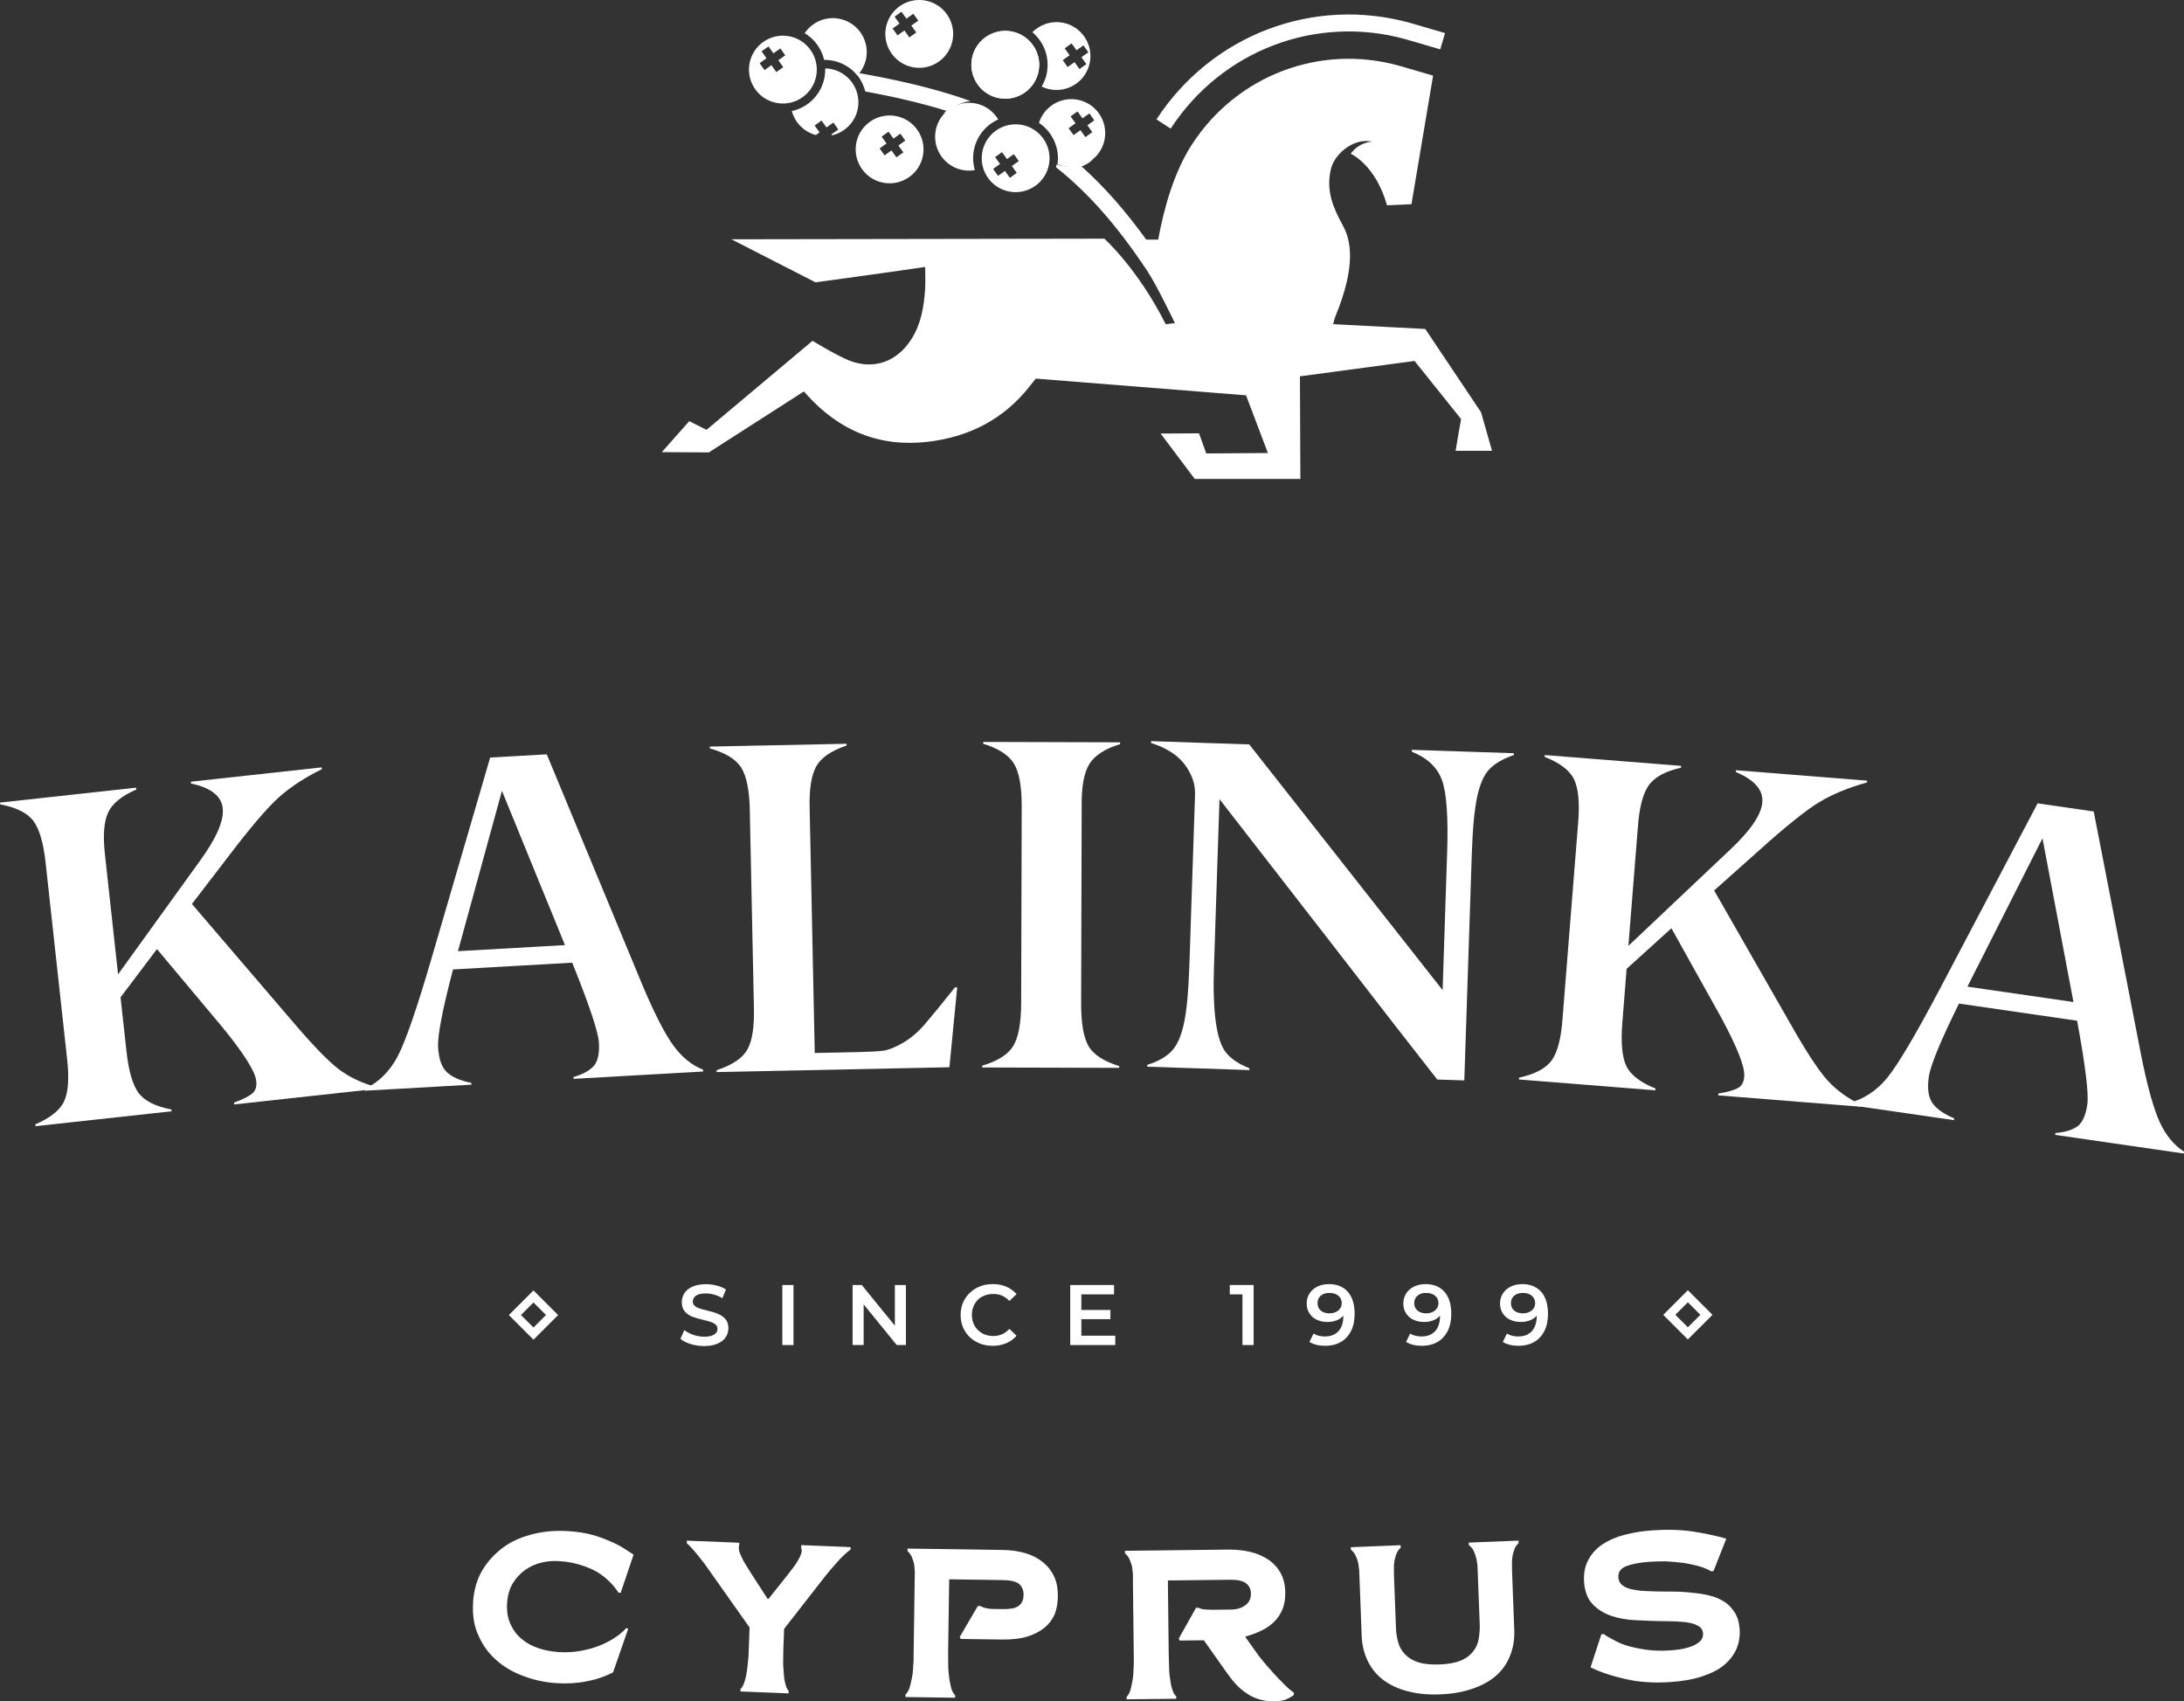 <?xml version="1.0" encoding="UTF-8"?> <svg xmlns="http://www.w3.org/2000/svg" id="_Слой_2" data-name="Слой_2" viewBox="0 0 394.77 307.51"><rect x="0" y="0" width="394.77" height="307.51" fill="#333333" stroke="none"/><defs><style> .cls-1 { fill: #fff; } </style></defs><g id="_белый_лого" data-name="белый_лого"><g><g><g><path class="cls-1" d="M269.69,81.48l-1.98-6.96-10.08-15.06-16.65-.87s.22-.94.37-1.32c3.96-9.6,2.71-14.05,1.38-16.51-1.68-3.12-3.06-6.07-2.2-10.05.62-2.86,3.87-5.44,6.75-5.21.38.03.78.09.78.09,0,0-2.39.05-3.91,2.2,0,0,4.49,1.95,6.56,9.32l4.42-.2,3.91-23.24s-5.12-1.51-6.17-1.8c-14.22-3.96-29.26,1.69-37.41,14.22-3.21,4.93-5.08,11.52-6.11,17.22h-2.16c-3.79-5.25-7.61-9.59-11.68-13.22.78-.29,1.5-.74,2.1-1.32-1.24.83-2.71,1.33-4.2,1.33-.86,0-1.67-.14-2.42-.4-.03.18-.06.36-.1.54,5.86,4.63,11.11,10.65,16.42,18.63,1.7,2.5,5.06,9.53,5.06,9.53l-1.66.2c-5.02-10.01-11.09-15.46-11.09-15.46l-67.41.11,15.2,7.78s12.54-1.7,19.82-2.78c0,1.48.07,2.76-.01,4.02-.21,3.18-.74,6.3-2.49,9.05-2.59,4.06-6.79,5.6-11.26,3.83-2.25-.89-6.6-3.55-6.6-3.55l-19.16,16.09-3.12-1.57-4.97,5.6,8.51.05,17.18-11.02s.4.45.57.64c5.89,6.51,13.18,9.5,21.93,8.45,7.34-.88,13.57-4.04,18.21-9.9.92-1.17,1.21-1.51,1.21-1.51l38,3.02,3.95,10.43-11.14.08-1.31-3.64-6.94.04,6.16,8.2h19.1l-.08-18.54,20.72-2.78,8.41,10.5s-.79,4.37-.99,5.74h6.57Z"></path><path class="cls-1" d="M170.56,20.5c.23-.11.46-.21.7-.3,1.16-1.03,2.62-1.73,4.15-1.93-.27-.1-.54-.2-.82-.3-6.14-2.15-13.24-3.69-19.29-4.75-.18.05-.35.09-.53.13.76.91,1.33,1.99,1.63,3.18,4.69.86,9.88,2.01,14.66,3.5-.18.14-.34.3-.5.46Z"></path><path class="cls-1" d="M254.1,7.1c.97.27,5.01,1.46,6.23,1.82l.87-2.94c-1.22-.36-5.28-1.55-6.27-1.83-17.5-4.87-35.94,2.13-45.89,17.43l2.57,1.67c9.22-14.17,26.3-20.66,42.5-16.15Z"></path><g><path class="cls-1" d="M165.16,12.18c3.34.55,6.5-1.71,7.05-5.05.55-3.34-1.71-6.5-5.05-7.05s-6.5,1.71-7.05,5.05c-.55,3.34,1.71,6.5,5.05,7.05ZM161.7,3.01l1.25-.89.89,1.25,1.25-.89.89,1.25-1.25.89.89,1.25-1.25.89-.89-1.25-1.25.89-.89-1.25,1.25-.89-.89-1.25Z"></path><path class="cls-1" d="M180.44,21.6c-.89-1.51-2.42-2.63-4.28-2.94-1.81-.3-3.56.23-4.88,1.31-1.11.91-1.92,2.21-2.17,3.74-.55,3.34,1.71,6.5,5.05,7.05.7.12,1.39.1,2.05-.02-.32-1.07-.4-2.23-.21-3.41.44-2.63,2.17-4.72,4.43-5.74Z"></path><path class="cls-1" d="M166.85,28c.55-3.34-1.71-6.5-5.05-7.05-3.34-.55-6.5,1.71-7.05,5.05-.55,3.34,1.71,6.5,5.05,7.05,3.34.55,6.5-1.71,7.05-5.05ZM159,26.83l1.25-.89-.89-1.25,1.25-.89.89,1.25,1.25-.89.89,1.25-1.25.89.89,1.25-1.25.89-.89-1.25-1.25.89-.89-1.25Z"></path><path class="cls-1" d="M191.16,29.65c.46.21.96.36,1.48.45,1.12.18,2.21.05,3.2-.33,1.96-.76,3.49-2.5,3.85-4.72.55-3.34-1.71-6.5-5.05-7.05-3.05-.5-5.94,1.34-6.84,4.21,2.38,1.59,3.77,4.44,3.36,7.44ZM193.52,21.03l1.25-.89.89,1.25,1.25-.89.89,1.25-1.25.89.89,1.25-1.25.89-.89-1.25-1.25.89-.89-1.25,1.25-.89-.89-1.25Z"></path><path class="cls-1" d="M184.58,22.55c-3.34-.55-6.5,1.71-7.05,5.05s1.71,6.5,5.05,7.05c3.34.55,6.5-1.71,7.05-5.05.55-3.34-1.71-6.5-5.05-7.05ZM183.79,31.25l-1.25.89-.89-1.25-1.25.89-.89-1.25,1.25-.89-.89-1.25,1.25-.89.89,1.25,1.25-.89.89,1.25-1.25.89.89,1.25Z"></path><path class="cls-1" d="M189.27,12.96c-.16.98-.5,1.88-.99,2.68.52.26,1.09.44,1.69.54,3.34.55,6.5-1.71,7.05-5.05.55-3.34-1.71-6.5-5.05-7.05-2.04-.34-4.01.38-5.36,1.74,2.01,1.69,3.1,4.36,2.65,7.13ZM192.45,8.73l1.25-.89.89,1.25,1.25-.89.89,1.25-1.25.89.89,1.25-1.25.89-.89-1.25-1.25.89-.89-1.25,1.25-.89-.89-1.25Z"></path><path class="cls-1" d="M182.71,5.66c3.34.55,5.6,3.72,5.05,7.05-.55,3.34-3.72,5.6-7.05,5.05-3.34-.55-5.6-3.72-5.05-7.05.55-3.34,3.72-5.6,7.05-5.05Z"></path><path class="cls-1" d="M180.71,17.76c3.34.55,6.5-1.71,7.05-5.05.55-3.34-1.71-6.5-5.05-7.05-3.34-.55-6.5,1.71-7.05,5.05-.55,3.34,1.71,6.5,5.05,7.05Z"></path><path class="cls-1" d="M148.97,10.82c.43,0,.87.03,1.32.1,1.91.32,3.54,1.32,4.68,2.72.1-.11.2-.22.3-.34.66-.81,1.14-1.79,1.32-2.89.55-3.34-1.71-6.5-5.05-7.05-2.45-.41-4.79.71-6.09,2.64,1.77,1.06,3.05,2.81,3.52,4.82Z"></path><path class="cls-1" d="M143.12,20.07c.56,2.07,2.19,3.77,4.35,4.34l.67-.48-.89-1.25,1.25-.89.89,1.25,1.25-.89.89,1.25-1.25.89.12.17c2.35-.54,4.26-2.45,4.68-4.97.55-3.34-1.71-6.5-5.05-7.05-.29-.05-.58-.07-.87-.07.01.48-.02.97-.1,1.47-.53,3.19-2.97,5.6-5.95,6.24Z"></path><path class="cls-1" d="M147.56,13.58c.55-3.34-1.71-6.5-5.05-7.05s-6.5,1.71-7.05,5.05c-.55,3.34,1.71,6.5,5.05,7.05s6.5-1.71,7.05-5.05ZM141.58,12.14l-1.25.89-.89-1.25-1.25.89-.89-1.25,1.25-.89-.89-1.25,1.25-.89.89,1.25,1.25-.89.89,1.25-1.25.89.89,1.25Z"></path></g></g><g><path class="cls-1" d="M68.09,196.8l-25.75,2.82-.04-.33c1.53-.56,2.62-1.1,3.26-1.61.64-.52.89-1.3.75-2.34-.18-1.68-2.21-4.9-6.08-9.64l-11.86-14.16-6.58,8.72,1.08,9.81c.38,3.51,1.11,6,2.17,7.47,1.09,1.45,3.06,2.44,5.93,2.99l.04.33-24.59,2.69-.04-.33c2.74-1.17,4.48-2.57,5.23-4.22.75-1.65.91-4.23.5-7.76l-3.88-35.43c-.38-3.45-1.1-5.91-2.16-7.39-1.09-1.47-3.1-2.48-6.02-3.03l-.04-.33,24.59-2.69.04.33c-2.68,1.16-4.4,2.58-5.14,4.25-.74,1.67-.91,4.23-.51,7.68l2.35,21.48,14.73-20.42c3.04-4.16,4.43-7.36,4.19-9.59-.24-2.24-2.15-3.73-5.73-4.48l-.04-.33,23.64-2.59.04.33c-3.13,1.54-5.73,3.25-7.82,5.13-2.08,1.88-5.1,5.42-9.06,10.63l-6.6,8.6,18.21,21.26c3.56,4.19,6.32,7.04,8.27,8.56,1.98,1.49,4.28,2.58,6.89,3.27l.04.33Z"></path><path class="cls-1" d="M127.12,193.67l-23.45,1.33-.02-.33c1.67-.48,2.9-1.15,3.68-2,.73-.85,1.04-2.24.93-4.18-.11-1.94-1.72-6.77-4.83-14.49l-21.54,1.22c-1.92,7.28-2.82,11.98-2.7,14.08.12,2.11.65,3.61,1.59,4.5.94.89,2.41,1.53,4.41,1.92l.02.33-19.25,1.09-.02-.33c2.49-1.17,4.47-3.12,5.92-5.84,1.43-2.72,3.46-8.58,6.09-17.57l10.65-36.48,10.23-.58,17.3,41.73c2.18,5.16,4.05,8.79,5.58,10.9,1.54,2.11,3.33,3.56,5.38,4.37l.02.33ZM102.12,170.82l-11.39-27.88-7.95,28.98,19.33-1.1Z"></path><path class="cls-1" d="M129.52,193.77v-.33c2.82-.92,4.68-2.17,5.57-3.74.89-1.57,1.28-4.14,1.18-7.69l-.74-35.64c-.07-3.47-.57-5.99-1.5-7.55-.95-1.56-2.86-2.74-5.73-3.55v-.33s24.72-.51,24.72-.51v.33c-2.77.92-4.6,2.18-5.49,3.78-.89,1.6-1.28,4.14-1.18,7.61l.92,44.17,7.83-.16c2.17-.05,3.7-.13,4.62-.26.91-.13,2.07-.6,3.47-1.4,1.4-.81,2.74-1.94,4.01-3.42,1.27-1.47,3.07-3.67,5.4-6.61h.42s-1.41,14.43-1.41,14.43l-42.09.87Z"></path><path class="cls-1" d="M202.29,193.01l-24.74-.07v-.33c2.84-.85,4.71-2.05,5.63-3.61.92-1.55,1.39-4.1,1.4-7.66l.1-35.65c0-3.47-.44-6-1.35-7.58-.91-1.58-2.78-2.81-5.61-3.68v-.33s24.74.07,24.74.07v.33c-2.78.85-4.64,2.07-5.59,3.65-.95,1.58-1.4,4.11-1.35,7.58l-.1,35.65c0,3.53.43,6.08,1.31,7.67.91,1.56,2.77,2.77,5.57,3.64v.33Z"></path><path class="cls-1" d="M264.66,195.28l-4.87-.16c-4.16-5.3-10.61-13.6-19.34-24.89-8.77-11.29-15.44-19.89-20.02-25.79l-1,30.34c-.27,8.16.45,13.31,2.16,15.45.91,1.14,2.32,2.09,4.24,2.85v.33s-18.45-.61-18.45-.61v-.33c1.98-.63,3.45-1.47,4.43-2.52.98-1.05,1.72-2.73,2.21-5.05.49-2.32.81-5.74.96-10.26l1.03-31.05c.06-1.83-.55-3.62-1.82-5.35-1.28-1.74-3.32-3.05-6.12-3.95v-.33s17.74.59,17.74.59l34.95,44.41.82-24.89c.21-6.41-.1-10.77-.94-13.07-.84-2.31-2.66-4.02-5.45-5.14v-.33s18.45.61,18.45.61v.33c-1.98.68-3.45,1.54-4.43,2.56-.98,1.02-1.71,2.69-2.21,5.01-.49,2.32-.81,5.71-.96,10.18l-1.36,41.08Z"></path><path class="cls-1" d="M336.4,200.04l-25.82-2.06.03-.33c1.61-.26,2.78-.59,3.5-.97.73-.39,1.12-1.11,1.17-2.16.13-1.69-1.26-5.22-4.17-10.61l-8.99-16.13-8.1,7.33-.78,9.84c-.28,3.52-.04,6.1.73,7.74.8,1.62,2.55,2.97,5.27,4.05l-.03.33-24.66-1.96.03-.33c2.91-.63,4.88-1.69,5.92-3.16,1.04-1.48,1.69-3.99,1.94-7.53l2.83-35.53c.28-3.46.03-6.01-.73-7.66-.79-1.65-2.58-3.02-5.35-4.1l.03-.33,24.66,1.96-.03.33c-2.85.64-4.8,1.71-5.85,3.21-1.04,1.5-1.69,3.99-1.94,7.45l-1.72,21.54,18.3-17.3c3.76-3.52,5.73-6.4,5.91-8.64.18-2.24-1.42-4.07-4.79-5.48l.03-.33,23.7,1.89-.03.33c-3.36.93-6.24,2.12-8.64,3.57-2.4,1.45-6.03,4.37-10.89,8.74l-8.09,7.21,13.9,24.29c2.71,4.78,4.88,8.1,6.52,9.96,1.66,1.83,3.72,3.33,6.16,4.5l-.03.33Z"></path><path class="cls-1" d="M394.72,208.49l-23.24-3.37.05-.33c1.73-.14,3.07-.55,4.01-1.23.88-.68,1.47-1.99,1.75-3.91.28-1.92-.33-6.98-1.84-15.16l-21.35-3.1c-3.34,6.75-5.16,11.17-5.46,13.26-.3,2.09-.08,3.66.66,4.72.74,1.06,2.05,1.98,3.93,2.76l-.05.33-19.08-2.77.05-.33c2.67-.65,5-2.16,6.97-4.54,1.94-2.38,5.1-7.72,9.48-16l17.71-33.62,10.14,1.47,8.63,44.34c1.11,5.49,2.21,9.42,3.3,11.8,1.09,2.37,2.55,4.16,4.4,5.35l-.05.33ZM374.79,181.11l-5.6-29.59-13.57,26.81,19.16,2.78Z"></path></g><g><path class="cls-1" d="M129.78,237.45c-.52-.2-1.18-.4-1.98-.58-.59-.14-1.05-.27-1.4-.39-.34-.11-.62-.27-.84-.47-.22-.2-.33-.45-.33-.76,0-.44.19-.8.58-1.07.39-.27.98-.4,1.78-.4.49,0,.99.07,1.5.22.52.14,1.01.36,1.49.64l.64-1.57c-.47-.31-1.02-.55-1.66-.71-.64-.17-1.29-.25-1.95-.25-.95,0-1.75.15-2.41.43-.66.29-1.15.68-1.47,1.17-.33.49-.49,1.04-.49,1.64,0,.71.18,1.28.55,1.7.37.42.81.73,1.32.92.51.2,1.18.39,2.01.59.59.14,1.05.27,1.4.39.34.11.62.27.84.47.22.2.33.46.33.77,0,.42-.2.77-.6,1.02-.4.26-1,.39-1.81.39-.65,0-1.3-.11-1.95-.33-.65-.22-1.19-.51-1.64-.86l-.7,1.57c.45.39,1.07.71,1.85.95.78.24,1.59.36,2.43.36.95,0,1.76-.15,2.42-.43.66-.29,1.16-.68,1.48-1.16.33-.49.49-1.03.49-1.63,0-.7-.18-1.26-.55-1.67-.37-.41-.81-.72-1.33-.92Z"></path><rect class="cls-1" x="141.41" y="232.26" width="2.02" height="10.85"></rect><polygon class="cls-1" points="161.75 239.61 155.77 232.26 154.11 232.26 154.11 243.11 156.11 243.11 156.11 235.76 162.09 243.11 163.75 243.11 163.75 232.26 161.75 232.26 161.75 239.61"></polygon><path class="cls-1" d="M177.55,234.36c.59-.33,1.26-.49,2-.49,1.15,0,2.11.42,2.9,1.27l1.3-1.23c-.51-.59-1.13-1.04-1.86-1.35-.73-.31-1.55-.47-2.43-.47-1.1,0-2.09.24-2.97.72-.88.48-1.58,1.15-2.09,1.99-.51.85-.76,1.8-.76,2.87s.25,2.02.75,2.87c.5.85,1.19,1.51,2.08,1.99.88.48,1.87.72,2.97.72.89,0,1.7-.16,2.44-.47.74-.31,1.36-.76,1.87-1.35l-1.3-1.24c-.79.86-1.75,1.29-2.9,1.29-.74,0-1.41-.16-2-.49-.59-.33-1.05-.78-1.38-1.36-.33-.58-.5-1.24-.5-1.97s.17-1.39.5-1.97c.33-.58.79-1.03,1.38-1.36Z"></path><polygon class="cls-1" points="195.46 238.43 200.71 238.43 200.71 236.77 195.46 236.77 195.46 233.95 201.37 233.95 201.37 232.26 193.45 232.26 193.45 243.11 201.59 243.11 201.59 241.42 195.46 241.42 195.46 238.43"></polygon><polygon class="cls-1" points="222.29 233.95 224.58 233.95 224.58 243.11 226.6 243.11 226.6 232.26 222.29 232.26 222.29 233.95"></polygon><path class="cls-1" d="M240.17,232.1c-.74,0-1.42.15-2.02.43-.6.29-1.08.7-1.43,1.23-.35.53-.53,1.15-.53,1.85,0,.66.16,1.25.48,1.75.32.51.76.9,1.33,1.17.57.27,1.21.41,1.92.41.62,0,1.18-.1,1.67-.29.5-.19.9-.47,1.23-.85v.02c0,1.21-.29,2.13-.88,2.78-.59.64-1.41.96-2.45.96-.84,0-1.53-.18-2.06-.53l-.74,1.52c.36.23.79.4,1.28.52.49.12,1.02.18,1.57.18,1.05,0,1.98-.22,2.78-.67.8-.45,1.42-1.11,1.87-1.97.44-.86.67-1.9.67-3.12,0-1.74-.41-3.07-1.23-4-.82-.93-1.98-1.4-3.47-1.4ZM241.91,236.85c-.41.35-.94.53-1.59.53s-1.19-.17-1.58-.5c-.39-.33-.59-.78-.59-1.35s.2-1.01.59-1.34c.39-.34.9-.5,1.54-.5.7,0,1.25.17,1.65.52.4.35.6.78.6,1.31s-.2.98-.61,1.33Z"></path><path class="cls-1" d="M257.64,232.1c-.74,0-1.42.15-2.02.43-.6.29-1.08.7-1.43,1.23-.35.53-.53,1.15-.53,1.85,0,.66.16,1.25.48,1.75.32.51.76.9,1.33,1.17.57.27,1.21.41,1.92.41.62,0,1.18-.1,1.67-.29.5-.19.9-.47,1.23-.85v.02c0,1.21-.29,2.13-.88,2.78-.59.64-1.41.96-2.45.96-.84,0-1.53-.18-2.06-.53l-.74,1.52c.36.23.79.4,1.28.52.49.12,1.02.18,1.57.18,1.05,0,1.98-.22,2.78-.67.8-.45,1.42-1.11,1.87-1.97.44-.86.67-1.9.67-3.12,0-1.74-.41-3.07-1.23-4-.82-.93-1.98-1.4-3.47-1.4ZM259.39,236.85c-.41.35-.94.53-1.59.53s-1.19-.17-1.58-.5c-.39-.33-.59-.78-.59-1.35s.2-1.01.59-1.34c.39-.34.9-.5,1.54-.5.7,0,1.25.17,1.65.52.4.35.6.78.6,1.31s-.2.98-.61,1.33Z"></path><path class="cls-1" d="M275.12,232.1c-.74,0-1.42.15-2.02.43-.6.29-1.08.7-1.43,1.23-.35.53-.53,1.15-.53,1.85,0,.66.16,1.25.48,1.75.32.51.77.9,1.33,1.17.57.27,1.21.41,1.92.41.62,0,1.18-.1,1.67-.29.5-.19.9-.47,1.23-.85v.02c0,1.21-.29,2.13-.88,2.78-.59.64-1.41.96-2.45.96-.84,0-1.53-.18-2.06-.53l-.74,1.52c.36.23.79.4,1.28.52.49.12,1.02.18,1.57.18,1.05,0,1.98-.22,2.78-.67.8-.45,1.42-1.11,1.87-1.97.44-.86.67-1.9.67-3.12,0-1.74-.41-3.07-1.23-4-.82-.93-1.98-1.4-3.47-1.4ZM276.87,236.85c-.41.35-.94.53-1.59.53s-1.19-.17-1.58-.5c-.39-.33-.59-.78-.59-1.35s.2-1.01.59-1.34c.39-.34.9-.5,1.54-.5.7,0,1.25.17,1.65.52.4.35.6.78.6,1.31s-.2.98-.61,1.33Z"></path><path class="cls-1" d="M91.98,237.69l4.45,4.45,4.45-4.45-4.45-4.45-4.45,4.45ZM96.43,239.94l-2.26-2.26,2.26-2.26,2.26,2.26-2.26,2.26Z"></path><path class="cls-1" d="M305.09,233.2l-4.45,4.45,4.45,4.45,4.45-4.45-4.45-4.45ZM302.83,237.64l2.26-2.26,2.26,2.26-2.26,2.26-2.26-2.26Z"></path></g></g><g><path class="cls-1" d="M85.5,289.66c.15-2.29.72-4.25,1.71-5.88,1-1.65,2.29-3.04,3.87-4.18,1.46-1.06,3.27-1.84,5.41-2.36,1.98-.48,4.08-.64,6.3-.49,1.59.11,2.98.32,4.17.64,1.07.29,2.17.68,3.32,1.18,1.01.44,1.87.88,2.57,1.33.19.13.48.32.86.57s.65.43.81.53l-2.33,6.9-.37-.03c-1.28-1.88-2.84-3.27-4.68-4.16-1.87-.88-3.85-1.4-5.95-1.54-1.15-.08-2.24,0-3.26.25-1.08.25-2.07.69-2.97,1.31-.89.63-1.65,1.44-2.27,2.45-.59.96-.94,2.17-1.03,3.63-.09,1.39.11,2.62.59,3.69.48,1.08,1.15,1.98,2,2.7.86.73,1.86,1.29,3.01,1.68,1.13.39,2.36.63,3.69.72,1.2.08,2.36.04,3.48-.13,1.25-.19,2.37-.46,3.36-.82,1.04-.36,2.04-.84,3-1.42.86-.52,1.68-1.18,2.45-1.98l.31.15-2.73,7.86c-1.48.78-3.08,1.32-4.82,1.64-1.69.34-3.52.45-5.49.31-2.09-.14-4.07-.57-5.93-1.29-1.89-.69-3.52-1.65-4.89-2.88-1.39-1.23-2.47-2.72-3.23-4.48-.78-1.68-1.09-3.65-.94-5.93Z"></path><path class="cls-1" d="M133.64,278.82l-.02.45c-.1.25-.11.6,0,1.06.06.29.24.73.53,1.32.2.43.45.89.78,1.38.07.12.33.54.78,1.26l3.04,4.7h.16s3.53-4.43,3.53-4.43c.07-.11.16-.22.26-.35.1-.13.21-.27.34-.44.13-.16.23-.3.31-.4.36-.47.65-.9.88-1.32.29-.48.49-.91.6-1.27.12-.4.11-.76-.03-1.06l.02-.45,8.93.36-.02.45c-.43.32-.83.66-1.21,1.02-.45.43-.85.84-1.2,1.25-.64.71-1.02,1.14-1.15,1.31-.53.63-.86,1.02-.98,1.19l-7.46,9.56-.13,3.49c-.02.62-.03,1.17-.03,1.64-.03.84-.01,1.6.05,2.29.04.84.13,1.59.27,2.25.16.75.38,1.26.66,1.54l-.02.45-8.7-.35.02-.45c.3-.25.57-.75.78-1.48.19-.64.34-1.38.44-2.22.07-.49.14-1.25.23-2.28l.06-1.64.13-3.49-7.17-10.15c-.45-.62-.74-1.04-.89-1.26-.28-.38-.62-.82-1.03-1.32-.03-.04-.19-.23-.46-.57s-.49-.6-.65-.77c-.51-.56-.89-.96-1.16-1.18l.02-.45,9.48.38Z"></path><path class="cls-1" d="M176.74,290.28h.44c.61.34,1.35.51,2.24.53l1.98.03c.46,0,.91-.02,1.34-.09.39-.03.78-.15,1.17-.36.34-.19.61-.45.81-.8.19-.35.29-.78.3-1.31.01-.82-.26-1.47-.8-1.98-.54-.45-1.52-.69-2.96-.71l-9.69-.14-.19,13.27c0,.62,0,1.17.01,1.64-.01.84.02,1.6.11,2.29.05.63.17,1.37.38,2.24.17.69.42,1.19.77,1.52v.45s-8.98-.13-8.98-.13v-.45c.36-.32.64-.82.82-1.5.22-.83.38-1.57.47-2.23.05-.49.11-1.25.17-2.28l.02-1.64.19-13.34.02-1.22c-.04-.55-.08-1-.12-1.35-.09-.39-.23-.82-.42-1.3-.15-.37-.41-.73-.78-1.07v-.45s17.29.25,17.29.25c1.46.02,2.85.23,4.16.62,1.18.37,2.22.92,3.12,1.67.86.72,1.53,1.6,1.99,2.64.43.97.64,2.14.62,3.52-.02,1.15-.21,2.21-.57,3.16-.43.97-1.04,1.78-1.85,2.44-.83.68-1.88,1.22-3.13,1.61-1.22.38-2.75.55-4.6.53l-7.42-.11-.17-.36,3.26-5.57Z"></path><path class="cls-1" d="M216.2,290.59h.42c.32.17.71.28,1.17.31.54.04.97.06,1.27.06l3.43-.04c1.05-.01,1.92-.27,2.6-.77.69-.5,1.03-1.22,1.02-2.16,0-.74-.3-1.35-.89-1.83-.58-.44-1.56-.65-2.94-.63l-11.18.13.15,13.27c.01.89.03,1.59.06,2.11,0,.84.06,1.59.17,2.25.08.73.21,1.4.39,1.99.18.63.43,1.07.74,1.31v.45s-8.97.1-8.97.1v-.45c.34-.33.6-.84.77-1.52.2-.83.34-1.58.42-2.24.04-.49.08-1.26.12-2.29l-.02-1.64-.15-13.34v-1.22c-.07-.55-.12-1-.17-1.35-.1-.38-.25-.81-.46-1.29-.16-.37-.43-.72-.81-1.05v-.45s18.56-.22,18.56-.22c1.52-.02,2.92.13,4.19.44,1.19.29,2.28.77,3.27,1.44.94.67,1.66,1.49,2.16,2.44.52.98.78,2.14.8,3.49.01,1.12-.15,2.1-.5,2.96-.33.82-.82,1.56-1.46,2.23-.68.67-1.44,1.21-2.3,1.61-.88.45-1.84.81-2.88,1.08l-.07.11,1.83,2.59c.45.66.96,1.3,1.51,1.95.41.5,1.01,1.2,1.83,2.1.42.46,1.05,1.12,1.91,1.98.68.68,1.24,1.15,1.68,1.42v.43c-.51.39-1.05.68-1.61.88-.54.17-1.22.27-2.03.28-.91.01-1.8-.12-2.67-.38-.86-.27-1.59-.61-2.18-1.04-.66-.42-1.3-.96-1.91-1.6-.51-.53-1.06-1.22-1.65-2.05l-4.22-5.97-4.38.05-.15-.36,3.12-5.57Z"></path><path class="cls-1" d="M252.32,294.21c.04.94.18,1.82.42,2.65.21.81.62,1.53,1.25,2.17.59.63,1.38,1.1,2.37,1.42.98.32,2.26.45,3.85.39,1.58-.06,2.85-.29,3.81-.69.94-.39,1.68-.92,2.22-1.6.54-.68.88-1.43,1.03-2.26.16-.97.23-1.86.2-2.68l-.36-9.47-.05-1.22c-.07-.56-.14-1.01-.23-1.34-.14-.51-.29-.94-.46-1.28-.18-.39-.47-.73-.87-1.03l-.02-.45,9-.36.02.45c-.36.35-.62.72-.75,1.09-.19.51-.31.95-.36,1.31-.08.44-.11.89-.09,1.36-.01.3,0,.71.01,1.23l.4,10.62c.07,1.76-.18,3.35-.76,4.75-.57,1.44-1.43,2.66-2.58,3.65-1.15.99-2.58,1.77-4.29,2.33-1.65.58-3.58.92-5.78,1-2.16.09-4.09-.1-5.78-.55-1.68-.41-3.14-1.08-4.39-1.99-1.24-.91-2.19-2.06-2.87-3.44-.69-1.38-1.07-2.94-1.13-4.68l-.4-10.62-.05-1.22c-.07-.55-.13-1-.19-1.34-.12-.44-.28-.87-.47-1.28-.17-.37-.45-.71-.83-1.03l-.02-.45,9-.36.02.45c-.35.31-.61.68-.77,1.09-.16.43-.29.86-.37,1.31-.08.44-.11.89-.09,1.36-.01.3,0,.71.01,1.23l.36,9.47Z"></path><path class="cls-1" d="M309.71,283.97l-.41.03c-.66-.39-1.49-.72-2.49-1-1.11-.27-2.06-.46-2.83-.55-1.13-.13-2.11-.21-2.95-.25-1,0-1.98.03-2.93.09-1.76.12-3.15.39-4.18.81-.99.39-1.45,1.06-1.39,2.01.04.62.29,1.1.75,1.43.47.36,1.05.61,1.75.73.74.17,1.59.27,2.55.31,1.17.05,2.18.08,3.01.08,1.46,0,2.5.02,3.12.04.63.02,1.65.11,3.06.28.94.1,1.9.3,2.87.58.87.27,1.65.66,2.36,1.17.63.47,1.19,1.11,1.68,1.91.44.75.7,1.7.77,2.84.08,1.29-.11,2.49-.6,3.6-.47,1.08-1.23,2.05-2.27,2.92-.96.79-2.29,1.46-3.97,2.02-1.57.52-3.46.85-5.65,1-2.96.2-5.64.03-8.05-.52-2.5-.55-4.64-1.27-6.41-2.14l1.96-5.98.42-.03c.48.35,1.19.76,2.12,1.23.78.43,1.69.78,2.71,1.04,1.12.28,2.23.49,3.35.62,1.21.13,2.49.15,3.84.06,1.28-.09,2.29-.24,3.01-.46.69-.17,1.29-.42,1.83-.76.45-.28.76-.6.93-.95.15-.34.2-.68.15-1.02-.07-.51-.31-.9-.73-1.16-.49-.3-1.05-.51-1.67-.63-.63-.13-1.42-.21-2.37-.25-.63-.03-1.57-.05-2.84-.06-.71,0-2.25-.06-4.61-.17-1.62-.07-3.09-.34-4.41-.8s-2.42-1.16-3.32-2.1c-.91-.95-1.42-2.29-1.54-4.03-.1-1.55.17-2.89.8-4.03.64-1.16,1.51-2.09,2.6-2.79,1.18-.77,2.53-1.34,4.06-1.72,1.53-.39,3.18-.65,4.96-.77,2.63-.18,5.01-.11,7.15.2,2.1.31,4.14.75,6.14,1.3l-2.32,5.88Z"></path></g></g></g></svg> 